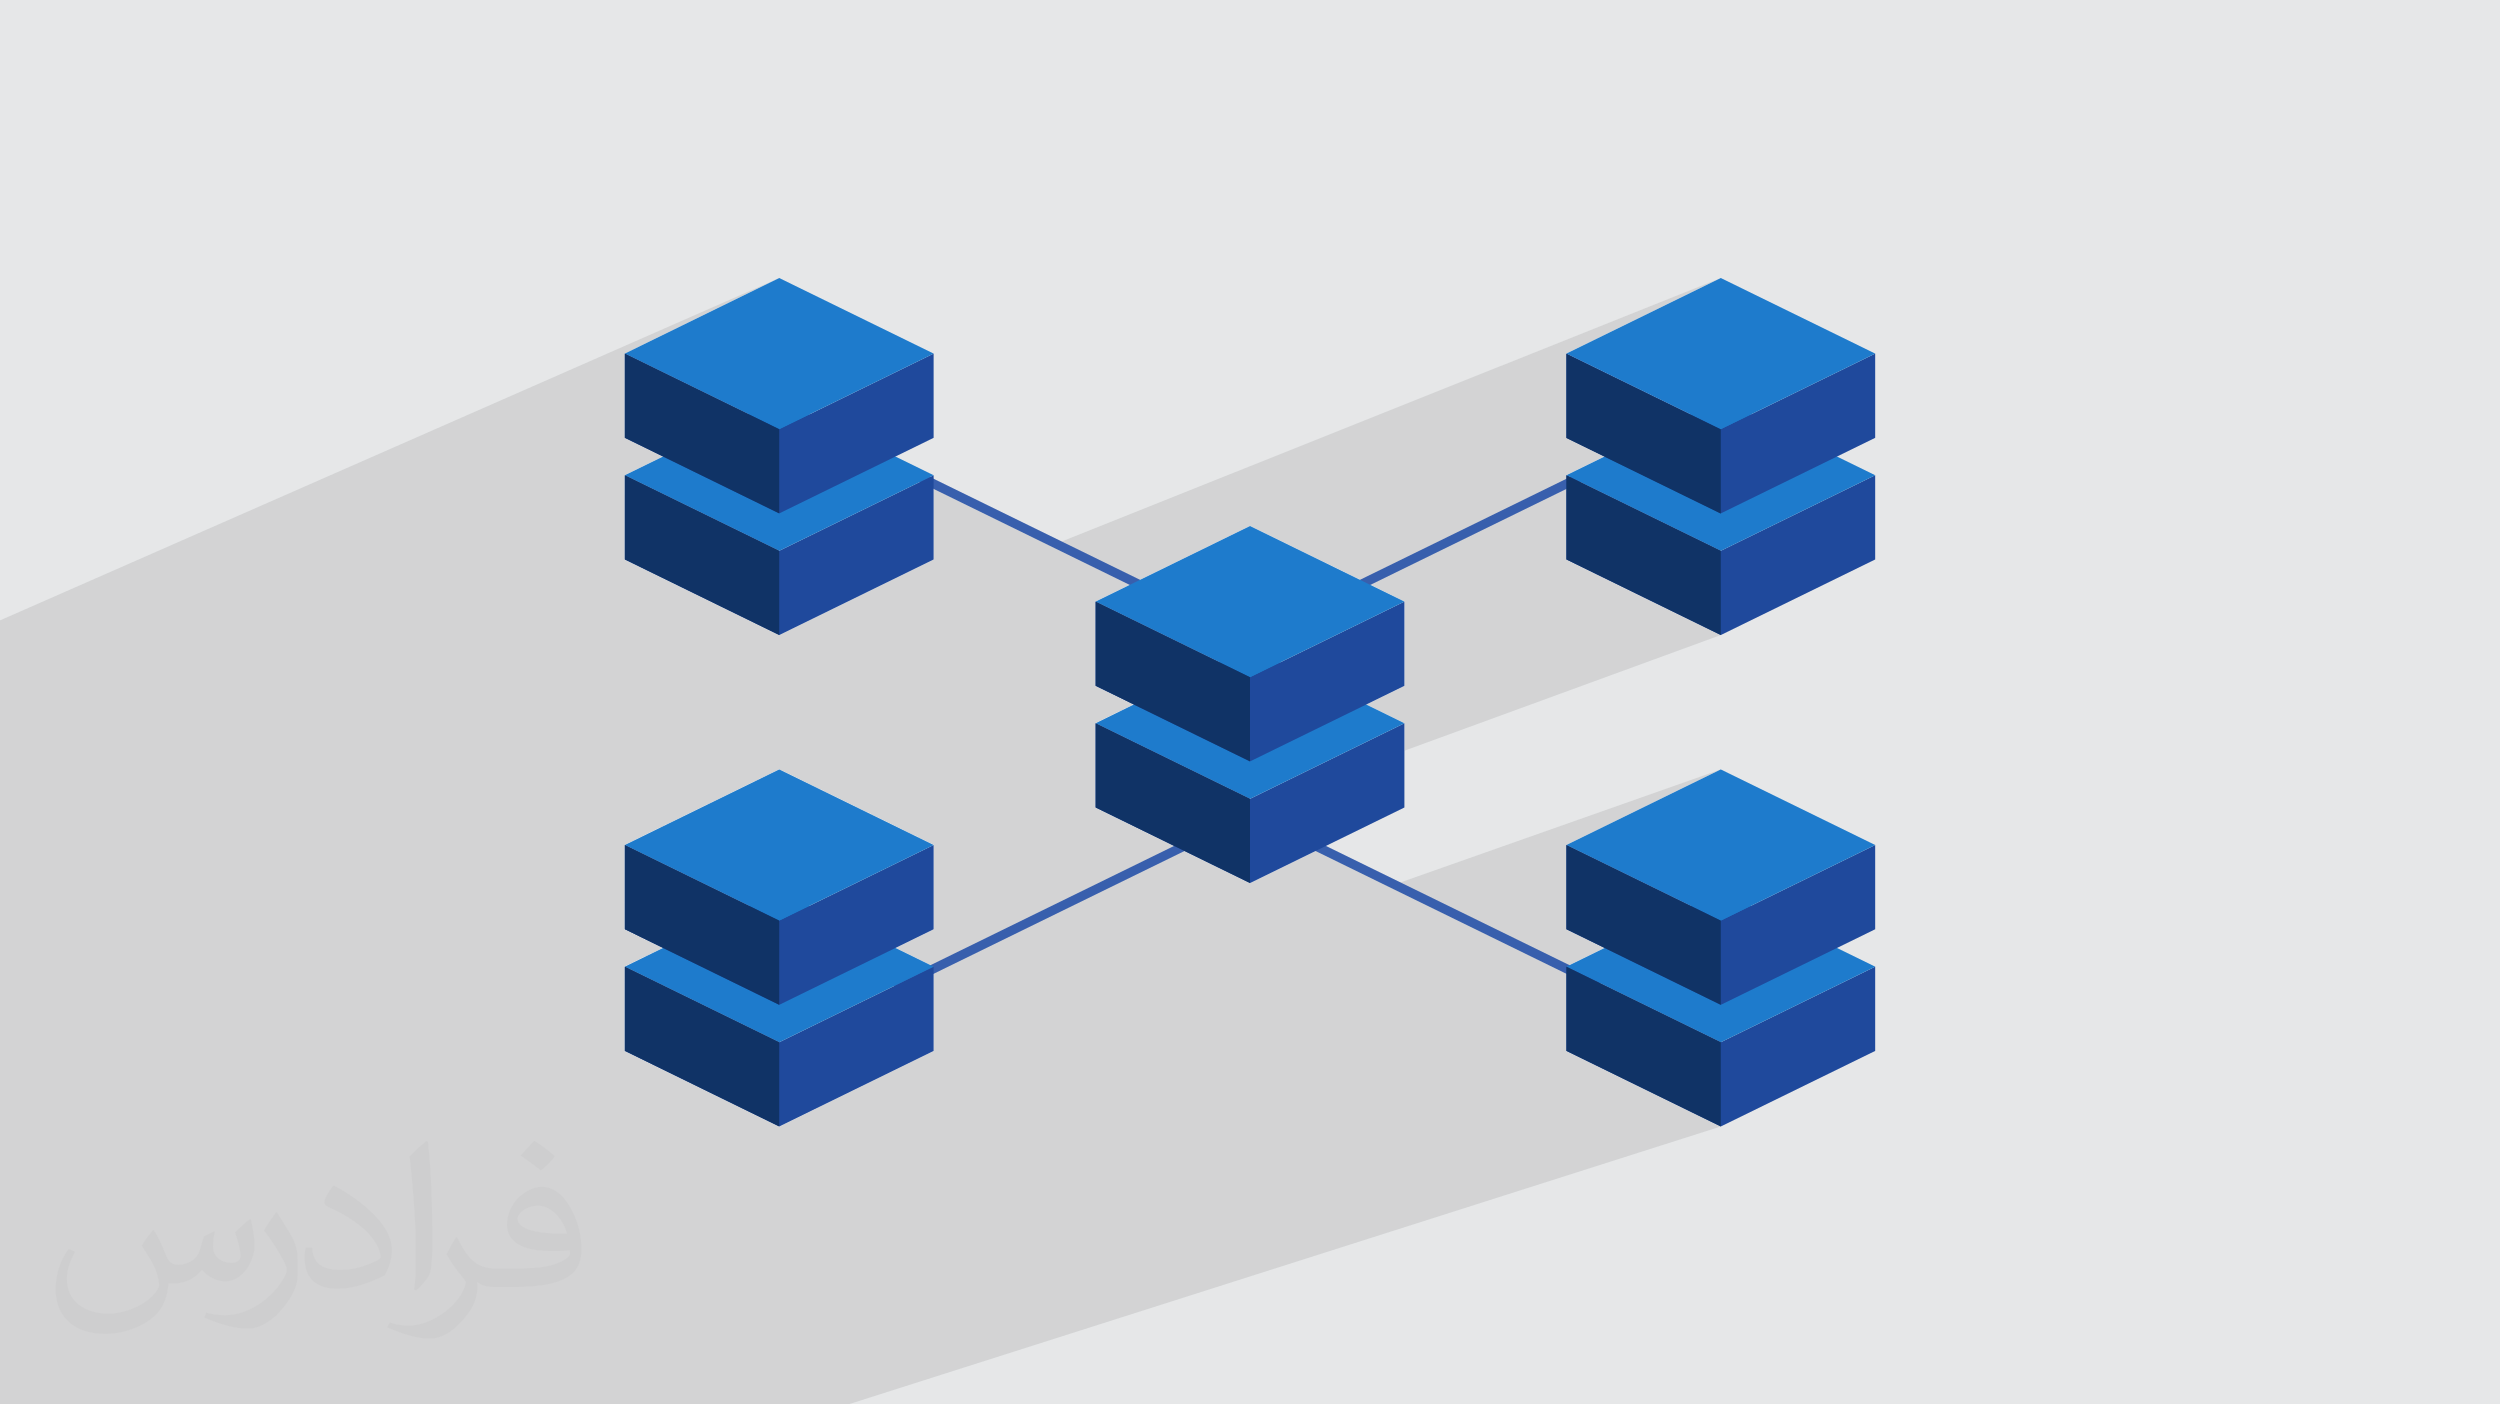 <?xml version="1.0" encoding="UTF-8"?>
<!DOCTYPE svg PUBLIC "-//W3C//DTD SVG 1.1//EN" "http://www.w3.org/Graphics/SVG/1.1/DTD/svg11.dtd">
<!-- Creator: CorelDRAW 2020 (64-Bit) -->
<svg xmlns="http://www.w3.org/2000/svg" xml:space="preserve" width="94.192mm" height="52.917mm" version="1.1" style="shape-rendering:geometricPrecision; text-rendering:geometricPrecision; image-rendering:optimizeQuality; fill-rule:evenodd; clip-rule:evenodd" viewBox="0 0 9404.92 5283.66" xmlns:xlink="http://www.w3.org/1999/xlink" xmlns:xodm="http://www.corel.com/coreldraw/odm/2003">
 <defs>
  <style type="text/css">
   <![CDATA[
    .str0 {stroke:#385FAD;stroke-width:34.29;stroke-linecap:round;stroke-linejoin:round;stroke-miterlimit:22.926}
    .fil2 {fill:none}
    .fil0 {fill:#E6E7E8}
    .fil6 {fill:#103366;fill-rule:nonzero}
    .fil5 {fill:#1E7BCC;fill-rule:nonzero}
    .fil4 {fill:#1F499C;fill-rule:nonzero}
    .fil3 {fill:#373435;fill-opacity:0.031}
    .fil1 {fill:#2B2A29;fill-opacity:0.102}
   ]]>
  </style>
 </defs>
 <g id="Layer_x0020_1">
  <polygon class="fil0" points="-0,0 9404.92,0 9404.92,5283.66 -0,5283.66 "/>
  <polygon class="fil1" points="-0,4108.6 -0,4086.12 -0,4082.92 -0,4065.85 -0,4058.8 -0,4057.27 -0,4030.96 -0,4015.95 -0,3947.24 -0,3946.54 -0,3879.89 -0,3830.5 -0,3678.57 -0,3677.86 -0,3633.68 -0,3566.87 -0,3275.91 -0,3234.59 -0,3191.24 -0,3146.76 -0,3083.79 -0,2855.81 -0,2821.18 -0,2788.06 -0,2753.98 -0,2656.73 -0,2360.99 -0,2333.83 2931.4,1045.86 2350.56,1330.17 2810.32,1555.2 2931.4,1503.54 2818.09,1559 2890.13,1594.27 3512.24,1330.17 2931.4,1614.47 2584.25,1761.47 2931.4,1931.41 2775.77,1995.93 2829.22,2022.09 3423.17,1776.65 3476.28,1802.65 3512.24,1787.83 3479.12,1804.04 3972.63,2045.59 6473.5,1045.86 5892.66,1330.17 6347.1,1552.6 6473.5,1503.54 6360.18,1559 6405.46,1581.17 7054.36,1330.17 6473.5,1614.47 6111.19,1754.05 6473.5,1931.41 6472.54,1931.77 6473.5,1932.23 6312.1,1993.11 6396.88,2034.6 7054.36,1787.83 6473.5,2072.1 6106.29,2209.31 6473.5,2389.05 4368.46,3158.59 4422.43,3185.01 4532.21,3145.02 4436.47,3191.88 4582.93,3263.57 4889.23,3153.1 5245.78,3327.62 6473.5,2894.61 5892.66,3178.89 6339.92,3397.81 6473.5,3352.25 6360.18,3407.72 6369.19,3412.13 7054.36,3178.89 6473.5,3463.2 6090.58,3592.71 6473.5,3780.13 6301.77,3836.82 6359.56,3865.12 7054.36,3636.56 6473.5,3920.88 6085.16,4047.7 6473.5,4237.8 3189.87,5283.66 2300.54,5283.66 2047.17,5283.66 1919.5,5283.66 1869.62,5283.66 1869.51,5283.66 1285.8,5283.66 1091.08,5283.66 1031.39,5283.66 871.62,5283.66 810.34,5283.66 672.07,5283.66 -0,5283.66 -0,5264 -0,5245.12 -0,5177.79 -0,5005.33 -0,4973.07 -0,4926.9 -0,4916.46 -0,4904.56 -0,4843.86 -0,4808.97 -0,4808.94 -0,4796.22 -0,4755.54 -0,4728.15 -0,4666.56 -0,4605.04 -0,4568.04 -0,4552.92 -0,4513.21 -0,4491.15 -0,4490.82 -0,4451.07 -0,4435.47 -0,4381.89 -0,4374.01 -0,4373.31 -0,4334.51 -0,4327.86 -0,4286.48 -0,4272.36 -0,4230.78 -0,4183.81 -0,4161.42 "/>
  <g id="_1995187928192">
   <line class="fil2" x1="4532.21" y1="3145.02" x2="3380.39" y2="3708.8"/>
   <line class="fil2" x1="4514.53" y1="2310.84" x2="3423.17" y2="1776.65"/>
   <line class="fil2" x1="4889.23" y1="3153.1" x2="6001.84" y2="3697.69"/>
   <line class="fil2" x1="4890.38" y1="2310.84" x2="6011.87" y2="1761.94"/>
   <polygon class="fil0" points="4702.46,3005.16 4121.62,2720.83 4121.62,3037.77 4702.46,3322.07 5283.3,3037.77 5283.3,2720.83 "/>
   <polygon class="fil0" points="4702.46,2436.51 4121.62,2720.83 4702.46,3005.16 5283.3,2720.83 "/>
   <polygon class="fil0" points="4121.62,2720.83 4121.62,3037.77 4702.46,3322.07 4702.46,3005.16 "/>
   <polygon class="fil0" points="4702.46,2547.5 4121.62,2263.16 4121.62,2580.06 4702.46,2864.4 5283.3,2580.06 5283.3,2263.16 "/>
   <polygon class="fil0" points="4702.46,1978.87 4121.62,2263.16 4702.46,2547.5 5283.3,2263.16 "/>
   <polygon class="fil0" points="4121.62,2263.16 4121.62,2580.06 4702.46,2864.4 4702.46,2547.5 "/>
   <polygon class="fil0" points="6473.5,3920.88 5892.66,3636.56 5892.66,3953.51 6473.5,4237.8 7054.36,3953.51 7054.36,3636.56 "/>
   <polygon class="fil0" points="6473.5,3352.25 5892.66,3636.56 6473.5,3920.88 7054.36,3636.56 "/>
   <polygon class="fil0" points="5892.66,3636.56 5892.66,3953.47 6473.5,4237.8 6473.5,3920.88 "/>
   <polygon class="fil0" points="6473.5,3463.2 5892.66,3178.89 5892.66,3495.84 6473.5,3780.13 7054.36,3495.84 7054.36,3178.89 "/>
   <polygon class="fil0" points="6473.5,2894.61 5892.66,3178.89 6473.5,3463.2 7054.36,3178.89 "/>
   <polygon class="fil0" points="5892.66,3178.89 5892.66,3495.84 6473.5,3780.13 6473.5,3463.2 "/>
   <polygon class="fil0" points="6473.5,2072.1 5892.66,1787.83 5892.66,2104.74 6473.5,2389.05 7054.36,2104.74 7054.36,1787.83 "/>
   <polygon class="fil0" points="6473.5,1503.54 5892.66,1787.83 6473.5,2072.1 7054.36,1787.83 "/>
   <polygon class="fil0" points="5892.66,1787.83 5892.66,2104.74 6473.5,2389.05 6473.5,2072.1 "/>
   <polygon class="fil0" points="6473.5,1614.47 5892.66,1330.17 5892.66,1647.09 6473.5,1931.41 7054.36,1647.09 7054.36,1330.17 "/>
   <polygon class="fil0" points="6473.5,1045.86 5892.66,1330.17 6473.5,1614.47 7054.36,1330.17 "/>
   <polygon class="fil0" points="2931.4,3920.88 2350.56,3636.56 2350.56,3953.51 2931.4,4237.8 3512.24,3953.51 3512.24,3636.56 "/>
   <polygon class="fil0" points="2931.4,3352.25 2350.56,3636.56 2931.4,3920.88 3512.24,3636.56 "/>
   <polygon class="fil0" points="2350.56,3636.56 2350.56,3953.47 2931.4,4237.8 2931.4,3920.88 "/>
   <polygon class="fil0" points="2931.4,3463.2 2350.56,3178.89 2350.56,3495.84 2931.4,3780.13 3512.24,3495.84 3512.24,3178.89 "/>
   <polygon class="fil0" points="2931.4,2894.61 2350.56,3178.89 2931.4,3463.2 3512.24,3178.89 "/>
   <polygon class="fil0" points="2350.56,3178.89 2350.56,3495.84 2931.4,3780.13 2931.4,3463.2 "/>
   <polygon class="fil0" points="2931.4,2072.1 2350.56,1787.83 2350.56,2104.74 2931.4,2389.05 3512.24,2104.74 3512.24,1787.83 "/>
   <polygon class="fil0" points="2931.4,1503.54 2350.56,1787.83 2931.4,2072.1 3512.24,1787.83 "/>
   <polygon class="fil0" points="2350.56,1787.83 2350.56,2104.74 2931.4,2389.05 2931.4,2072.1 "/>
   <polygon class="fil0" points="2931.4,1614.47 2350.56,1330.17 2350.56,1647.09 2931.4,1931.41 3512.24,1647.09 3512.24,1330.17 "/>
   <polygon class="fil0" points="2931.4,1045.86 2350.56,1330.17 2931.4,1614.47 3512.24,1330.17 "/>
   <polygon class="fil0" points="2350.56,1330.17 2350.56,1647.09 2931.4,1931.41 2931.4,1614.47 "/>
   <polygon class="fil0" points="5892.66,1330.99 5892.66,1647.93 6473.5,1932.23 6473.5,1615.28 "/>
  </g>
  <g id="_1995005145872">
   <g>
    <line class="fil2" x1="5720.16" y1="1904.72" x2="6011.87" y2="1761.94"/>
    <polygon class="fil0" points="4415.9,2407.23 4351.42,2375.66 4121.62,2464.55 4121.62,2520.6 "/>
    <polygon class="fil0" points="4351.42,2375.66 4415.9,2407.23 5065.94,2156.77 5000.33,2124.66 "/>
    <polygon class="fil0" points="4121.62,2464.55 4121.62,2520.6 4415.9,2407.23 4351.42,2375.66 "/>
    <polygon class="fil0" points="5950.3,1816.04 5892.66,1787.83 5892.66,1838.26 "/>
    <polygon class="fil0" points="5973.73,1748.15 5892.66,1787.83 5950.3,1816.04 6473.5,1614.47 6586.82,1559 6532.04,1532.2 "/>
    <polygon class="fil0" points="5892.66,1787.83 5892.66,1838.26 5950.3,1816.04 "/>
    <polygon class="fil0" points="6473.5,1614.47 6405.45,1581.17 6043.78,1721.05 6111.19,1754.05 "/>
    <polygon class="fil0" points="6405.45,1581.17 6473.5,1614.47 7054.36,1330.17 "/>
    <polygon class="fil0" points="2378.09,3192.36 2350.56,3178.89 2350.56,3202.96 "/>
    <polygon class="fil0" points="2635.98,3039.2 2350.56,3178.89 2378.09,3192.36 3028.09,2941.93 2966,2911.54 "/>
    <polygon class="fil0" points="2350.56,3178.89 2350.56,3202.96 2378.09,3192.36 "/>
    <polygon class="fil0" points="6042.82,1721.42 6110.24,1754.42 6472.56,1614.83 6404.52,1581.53 "/>
   </g>
   <g>
    <line class="fil2" x1="4514.53" y1="2310.84" x2="4028.41" y2="2072.9"/>
    <line class="fil2" x1="5720.16" y1="1904.72" x2="6011.87" y2="1761.94"/>
    <polygon class="fil0" points="4415.9,2407.23 4121.62,2263.16 4121.62,2520.6 "/>
    <polygon class="fil0" points="4702.46,1978.87 4121.62,2263.16 4415.9,2407.23 5065.94,2156.77 "/>
    <polygon class="fil0" points="4121.62,2263.16 4121.62,2520.6 4415.9,2407.23 "/>
    <polygon class="fil0" points="5950.3,1816.04 5892.66,1787.83 5892.66,1838.26 "/>
    <polygon class="fil0" points="6360.19,1559 5892.66,1787.83 5950.3,1816.04 6473.5,1614.47 "/>
    <polygon class="fil0" points="5892.66,1787.83 5892.66,1838.26 5950.3,1816.04 "/>
    <polygon class="fil0" points="6473.5,1614.47 5892.66,1330.17 5892.66,1647.09 6111.19,1754.05 "/>
    <polygon class="fil0" points="2378.09,3192.36 2350.56,3178.89 2350.56,3202.96 "/>
    <polygon class="fil0" points="2931.4,2894.61 2350.56,3178.89 2378.09,3192.36 3028.09,2941.93 "/>
    <polygon class="fil0" points="2350.56,3178.89 2350.56,3202.96 2378.09,3192.36 "/>
    <polygon class="fil0" points="5892.66,1330.99 5892.66,1647.93 6110.24,1754.42 6472.56,1614.83 "/>
   </g>
   <g>
    <polygon class="fil0" points="2430.09,1826.75 2389.39,1806.83 2350.56,1823.32 2350.56,1860.43 "/>
    <polygon class="fil0" points="2389.39,1806.83 2430.09,1826.75 2931.4,1614.47 3044.71,1559 3011.49,1542.74 "/>
    <polygon class="fil0" points="2350.56,1823.32 2350.56,1860.43 2430.09,1826.75 2389.39,1806.83 "/>
    <polygon class="fil0" points="2931.4,1614.47 2890.13,1594.27 2543.38,1741.46 2584.25,1761.47 "/>
    <polygon class="fil0" points="2890.13,1594.27 2931.4,1614.47 3512.24,1330.17 "/>
    <polygon class="fil0" points="2543.38,1741.46 2584.25,1761.47 2931.4,1614.47 2890.13,1594.27 "/>
   </g>
   <g>
    <polygon class="fil0" points="2430.09,1826.75 2350.56,1787.83 2350.56,1860.43 "/>
    <polygon class="fil0" points="2818.09,1559 2350.56,1787.83 2430.09,1826.75 2931.4,1614.47 "/>
    <polygon class="fil0" points="2350.56,1787.83 2350.56,1860.43 2430.09,1826.75 "/>
    <polygon class="fil0" points="2931.4,1614.47 2350.56,1330.17 2350.56,1647.09 2584.25,1761.47 "/>
    <polygon class="fil0" points="2350.56,1330.17 2350.56,1647.09 2584.25,1761.47 2931.4,1614.47 "/>
   </g>
   <g>
    <polygon class="fil0" points="2775.77,1995.93 2350.56,1787.83 2350.56,2104.74 2425.2,2141.28 "/>
    <polygon class="fil0" points="2494.33,1717.46 2350.56,1787.83 2775.77,1995.93 2931.4,1931.41 "/>
    <polygon class="fil0" points="2350.56,1787.83 2350.56,2104.74 2425.2,2141.28 2775.77,1995.93 "/>
   </g>
   <g>
    <polygon class="fil0" points="2775.77,1995.93 2350.56,1787.83 2350.56,2104.74 2425.2,2141.28 "/>
    <polygon class="fil0" points="2494.33,1717.46 2350.56,1787.83 2775.77,1995.93 2931.4,1931.41 "/>
    <polygon class="fil0" points="2350.56,1787.83 2350.56,2104.74 2425.2,2141.28 2775.77,1995.93 "/>
   </g>
   <line class="fil2" x1="4028.41" y1="2072.9" x2="3972.63" y2="2045.59"/>
   <g>
    <line class="fil2" x1="4372.23" y1="2241.2" x2="4029.3" y2="2073.34"/>
    <polygon class="fil0" points="4207.81,2305.35 4121.62,2263.16 4121.62,2338.99 "/>
    <polygon class="fil0" points="4702.46,1978.87 4121.62,2263.16 4207.81,2305.35 4854.19,2053.13 "/>
    <polygon class="fil0" points="4121.62,2263.16 4121.62,2338.99 4207.81,2305.35 "/>
   </g>
   <g>
    <polygon class="fil0" points="2818.09,1559 2810.32,1555.2 2464.34,1702.78 2494.33,1717.46 "/>
    <polygon class="fil0" points="2810.32,1555.2 2818.09,1559 2931.4,1503.54 "/>
    <polygon class="fil0" points="2464.34,1702.78 2494.33,1717.46 2818.09,1559 2810.32,1555.2 "/>
   </g>
   <g>
    <line class="fil2" x1="4371.32" y1="2240.75" x2="4028.41" y2="2072.9"/>
    <polygon class="fil0" points="4206.89,2304.91 4121.62,2263.16 4121.62,2338.18 "/>
    <polygon class="fil0" points="4702.46,1978.87 4121.62,2263.16 4206.89,2304.91 4853.26,2052.68 "/>
    <polygon class="fil0" points="4121.62,2263.16 4121.62,2338.18 4206.89,2304.91 "/>
   </g>
   <g>
    <line class="fil2" x1="4514.53" y1="2310.84" x2="4371.32" y2="2240.75"/>
    <line class="fil2" x1="4890.38" y1="2310.84" x2="6011.87" y2="1761.94"/>
    <polygon class="fil0" points="4234.39,2776.03 4121.62,2720.83 4121.62,2818.57 "/>
    <polygon class="fil0" points="4702.46,2436.51 4121.62,2720.83 4234.39,2776.03 4890.48,2528.54 "/>
    <polygon class="fil0" points="4121.62,2720.83 4121.62,2818.57 4234.39,2776.03 "/>
    <polygon class="fil0" points="4702.46,2547.5 4206.89,2304.91 4121.62,2338.18 4121.62,2580.06 4396.79,2714.77 5283.3,2380.37 5283.3,2263.16 "/>
    <polygon class="fil0" points="4206.89,2304.91 4702.46,2547.5 5283.3,2263.16 4853.26,2052.68 "/>
    <polygon class="fil0" points="4121.62,2338.18 4121.62,2580.06 4396.79,2714.77 4702.46,2599.46 4702.46,2547.5 4206.89,2304.91 "/>
    <polygon class="fil0" points="6311.15,1992.64 5892.66,1787.83 5892.66,2104.74 5945.46,2130.59 "/>
    <polygon class="fil0" points="6036.43,1717.46 5892.66,1787.83 6311.15,1992.64 6473.5,1931.41 "/>
    <polygon class="fil0" points="5892.66,1787.83 5892.66,2104.74 5945.46,2130.59 6311.15,1992.64 "/>
    <polygon class="fil0" points="2705.64,3352.69 2350.56,3178.89 2350.56,3486.64 "/>
    <polygon class="fil0" points="2931.4,2894.61 2350.56,3178.89 2705.64,3352.69 3361.72,3105.22 "/>
    <polygon class="fil0" points="2350.56,3178.89 2350.56,3486.64 2705.64,3352.69 "/>
    <polygon class="fil0" points="5892.66,1647.09 5892.66,1647.93 6472.54,1931.77 6473.5,1931.41 "/>
   </g>
   <g>
    <line class="fil2" x1="4514.53" y1="2310.84" x2="4372.23" y2="2241.2"/>
    <line class="fil2" x1="4890.38" y1="2310.84" x2="6011.87" y2="1761.94"/>
    <polygon class="fil0" points="4235.29,2776.48 4121.62,2720.83 4121.62,2819.35 "/>
    <polygon class="fil0" points="4702.46,2436.51 4121.62,2720.83 4235.29,2776.48 4891.39,2528.99 "/>
    <polygon class="fil0" points="4121.62,2720.83 4121.62,2819.35 4235.29,2776.48 "/>
    <polygon class="fil0" points="4702.46,2547.5 4207.81,2305.35 4121.62,2338.99 4121.62,2580.06 4397.7,2715.22 5283.3,2381.18 5283.3,2263.16 "/>
    <polygon class="fil0" points="4207.81,2305.35 4702.46,2547.5 5283.3,2263.16 4854.19,2053.13 "/>
    <polygon class="fil0" points="4121.62,2338.99 4121.62,2580.06 4397.7,2715.22 4702.46,2600.26 4702.46,2547.5 4207.81,2305.35 "/>
    <polygon class="fil0" points="6312.1,1993.11 5892.66,1787.83 5892.66,2104.74 5946.41,2131.05 "/>
    <polygon class="fil0" points="6035.58,1717.88 5892.66,1787.83 6312.1,1993.11 6473.5,1932.23 "/>
    <polygon class="fil0" points="5892.66,1787.83 5892.66,2104.74 5946.41,2131.05 6312.1,1993.11 "/>
    <polygon class="fil0" points="2706.51,3353.12 2350.56,3178.89 2350.56,3487.38 "/>
    <polygon class="fil0" points="2931.4,2894.61 2350.56,3178.89 2706.51,3353.12 3362.6,3105.65 "/>
    <polygon class="fil0" points="2350.56,3178.89 2350.56,3487.38 2706.51,3353.12 "/>
   </g>
   <g>
    <line class="fil2" x1="4514.53" y1="2310.84" x2="4460.96" y2="2284.62"/>
    <polygon class="fil0" points="4360.55,2380.13 4296.14,2348.59 4121.62,2416.32 4121.62,2472.49 "/>
    <polygon class="fil0" points="4296.14,2348.59 4360.55,2380.13 5009.61,2129.21 4944.07,2097.13 "/>
    <polygon class="fil0" points="4121.62,2416.32 4121.62,2472.49 4360.55,2380.13 4296.14,2348.59 "/>
    <polygon class="fil0" points="6360.19,1559 6347.1,1552.6 5985.97,1692.76 6036.43,1717.46 "/>
    <polygon class="fil0" points="6347.1,1552.6 6360.19,1559 6473.5,1503.54 "/>
    <polygon class="fil0" points="2931.4,2894.61 2561.85,3075.47 2974.79,2915.85 "/>
    <polygon class="fil0" points="5985.01,1693.13 6035.58,1717.88 6359.35,1559.42 6346.16,1552.96 "/>
   </g>
   <g>
    <polygon class="fil0" points="4388.11,2851.27 4315.56,2815.77 4121.62,2888.55 4121.62,2950.84 "/>
    <polygon class="fil0" points="4315.56,2815.77 4388.11,2851.27 5046.92,2605.13 4973.08,2568.98 "/>
    <polygon class="fil0" points="4121.62,2888.55 4121.62,2950.84 4388.11,2851.27 4315.56,2815.77 "/>
    <polygon class="fil0" points="4478.31,2754.68 4551.18,2790.35 5283.3,2516.8 5283.3,2452.55 "/>
    <polygon class="fil0" points="4478.31,2754.68 4551.18,2790.35 4702.46,2733.82 4702.46,2670.55 "/>
    <polygon class="fil0" points="6473.5,2072.1 6396.88,2034.6 6030.38,2172.15 6106.29,2209.31 "/>
    <polygon class="fil0" points="6396.88,2034.6 6473.5,2072.1 7054.36,1787.83 "/>
    <polygon class="fil0" points="6030.38,2172.15 6106.29,2209.31 6473.5,2072.1 6396.88,2034.6 "/>
    <polygon class="fil0" points="2931.4,3352.25 2557.67,3535.19 2981.57,3376.81 "/>
    <polygon class="fil0" points="2853.03,3424.84 2783.47,3390.79 2416.97,3528.34 2485.82,3562.04 "/>
    <polygon class="fil0" points="2783.47,3390.79 2853.03,3424.84 3511.82,3178.69 3440.98,3144.01 "/>
    <polygon class="fil0" points="2416.97,3528.34 2485.82,3562.04 2853.03,3424.84 2783.47,3390.79 "/>
   </g>
   <g>
    <line class="fil2" x1="4890.38" y1="2310.84" x2="6011.87" y2="1761.94"/>
    <polygon class="fil0" points="4513.71,2455.1 4382.62,2390.94 4121.62,2491.71 4121.62,2580.06 4150.51,2594.2 "/>
    <polygon class="fil0" points="4382.62,2390.94 4513.71,2455.1 4890.38,2310.84 5135.55,2190.84 5032.08,2140.21 "/>
    <polygon class="fil0" points="4121.62,2491.71 4121.62,2580.06 4150.51,2594.2 4513.71,2455.1 4382.62,2390.94 "/>
    <polygon class="fil0" points="5925.82,1804.06 5915.65,1799.09 5892.66,1807.96 5892.66,1820.28 "/>
    <polygon class="fil0" points="5915.65,1799.09 5925.82,1804.06 6011.87,1761.94 "/>
    <polygon class="fil0" points="5892.66,1807.96 5892.66,1820.28 5925.82,1804.06 5915.65,1799.09 "/>
    <polygon class="fil0" points="2470.54,3237.62 2350.56,3178.89 2350.56,3283.57 "/>
    <polygon class="fil0" points="2383.83,3162.6 2350.56,3178.89 2470.54,3237.62 3122.25,2988.02 2996.04,2926.25 "/>
    <polygon class="fil0" points="2350.56,3178.89 2350.56,3283.57 2470.54,3237.62 "/>
   </g>
   <g>
    <line class="fil2" x1="4514.53" y1="2310.84" x2="3423.17" y2="1776.65"/>
    <polygon class="fil0" points="4349.46,2374.69 4121.62,2263.16 4121.62,2462.83 "/>
    <polygon class="fil0" points="4269.38,2190.84 4121.62,2263.16 4349.46,2374.69 4514.53,2310.84 "/>
    <polygon class="fil0" points="4121.62,2263.16 4121.62,2462.83 4349.46,2374.69 "/>
    <polygon class="fil0" points="2931.4,2894.61 2652.02,3031.35 2964.11,2910.61 "/>
    <polygon class="fil0" points="2931.4,2072.1 2829.22,2022.1 2478.12,2167.18 2931.4,2389.05 3512.24,2104.74 3512.24,1820.25 3479.12,1804.04 "/>
    <polygon class="fil0" points="2829.22,2022.1 2931.4,2072.1 3479.12,1804.04 3423.17,1776.65 "/>
    <polygon class="fil0" points="2478.12,2167.18 2931.4,2389.05 2931.4,2072.1 2829.22,2022.1 "/>
   </g>
   <g>
    <line class="fil2" x1="4890.38" y1="2310.84" x2="5925.82" y2="1804.06"/>
    <polygon class="fil0" points="4388.11,2851.27 4121.62,2720.83 4121.62,2950.84 "/>
    <polygon class="fil0" points="4702.46,2436.51 4121.62,2720.83 4388.11,2851.27 5046.92,2605.13 "/>
    <polygon class="fil0" points="4121.62,2720.83 4121.62,2950.84 4388.11,2851.27 "/>
    <polygon class="fil0" points="4702.46,2547.5 4360.55,2380.13 4121.62,2472.49 4121.62,2580.06 4551.18,2790.35 5283.3,2516.8 5283.3,2263.16 "/>
    <polygon class="fil0" points="4360.55,2380.13 4702.46,2547.5 5283.3,2263.16 5009.61,2129.21 "/>
    <polygon class="fil0" points="4121.62,2472.49 4121.62,2580.06 4551.18,2790.35 4702.46,2733.82 4702.46,2547.5 4360.55,2380.13 "/>
    <polygon class="fil0" points="6473.5,2072.1 5892.66,1787.83 5892.66,2104.74 6106.29,2209.31 "/>
    <polygon class="fil0" points="5892.66,1787.83 5892.66,2104.74 6106.29,2209.31 6473.5,2072.1 "/>
    <polygon class="fil0" points="2931.4,3352.25 2557.67,3535.19 2981.57,3376.81 "/>
    <polygon class="fil0" points="2853.03,3424.84 2350.56,3178.89 2350.56,3495.84 2485.82,3562.04 "/>
    <polygon class="fil0" points="2561.85,3075.47 2350.56,3178.89 2853.03,3424.84 3511.82,3178.69 2974.79,2915.85 "/>
    <polygon class="fil0" points="2350.56,3178.89 2350.56,3495.84 2485.82,3562.04 2853.03,3424.84 "/>
   </g>
   <g>
    <polygon class="fil0" points="4702.46,3005.16 4183.92,2751.32 4121.62,2774.9 4121.62,3037.77 4368.46,3158.59 5283.3,2824.14 5283.3,2720.83 "/>
    <polygon class="fil0" points="4183.92,2751.32 4702.46,3005.16 5283.3,2720.83 4839.11,2503.4 "/>
    <polygon class="fil0" points="4121.62,2774.9 4121.62,3037.77 4368.46,3158.59 4702.46,3036.48 4702.46,3005.16 4183.92,2751.32 "/>
    <polygon class="fil0" points="4346.1,2689.96 4702.46,2864.4 5283.3,2580.06 5283.3,2335.32 "/>
    <polygon class="fil0" points="4346.1,2689.96 4702.46,2864.4 4702.46,2555.11 "/>
    <polygon class="fil0" points="2654.27,3785.23 2350.56,3636.56 2350.56,3896.26 "/>
    <polygon class="fil0" points="2931.4,3352.25 2350.56,3636.56 2654.27,3785.23 3319.29,3542.12 "/>
    <polygon class="fil0" points="2350.56,3636.56 2350.56,3896.26 2654.27,3785.23 "/>
    <polygon class="fil0" points="2931.4,3463.2 2657.26,3329.01 2350.56,3445.06 2350.56,3495.84 2818.88,3725.05 3512.24,3471.58 3512.24,3178.89 "/>
    <polygon class="fil0" points="2657.26,3329.01 2931.4,3463.2 3512.24,3178.89 3312.44,3081.1 "/>
    <polygon class="fil0" points="2350.56,3445.06 2350.56,3495.84 2818.88,3725.05 2931.4,3683.92 2931.4,3463.2 2657.26,3329.01 "/>
   </g>
   <g>
    <line class="fil2" x1="4890.38" y1="2310.84" x2="5892.66" y2="1820.28"/>
    <polygon class="fil0" points="4183.92,2751.32 4121.62,2720.83 4121.62,2774.9 "/>
    <polygon class="fil0" points="4702.46,2436.51 4121.62,2720.83 4183.92,2751.32 4839.11,2503.4 "/>
    <polygon class="fil0" points="4121.62,2720.83 4121.62,2774.9 4183.92,2751.32 "/>
    <polygon class="fil0" points="4702.46,2547.5 4360.55,2380.13 4121.62,2472.49 4121.62,2580.06 4346.1,2689.96 5283.3,2335.32 5283.3,2263.16 "/>
    <polygon class="fil0" points="4360.55,2380.13 4702.46,2547.5 5283.3,2263.16 5009.61,2129.21 "/>
    <polygon class="fil0" points="4121.62,2472.49 4121.62,2580.06 4346.1,2689.96 4702.46,2555.11 4702.46,2547.5 4360.55,2380.13 "/>
    <polygon class="fil0" points="2657.26,3329.01 2350.56,3178.89 2350.56,3445.06 "/>
    <polygon class="fil0" points="2561.85,3075.47 2350.56,3178.89 2657.26,3329.01 3312.44,3081.1 2974.79,2915.85 "/>
    <polygon class="fil0" points="2350.56,3178.89 2350.56,3445.06 2657.26,3329.01 "/>
   </g>
   <g>
    <line class="fil2" x1="4890.38" y1="2310.84" x2="5892.66" y2="1820.28"/>
    <polygon class="fil0" points="4183.92,2751.32 4121.62,2720.83 4121.62,2774.9 "/>
    <polygon class="fil0" points="4702.46,2436.51 4121.62,2720.83 4183.92,2751.32 4839.11,2503.4 "/>
    <polygon class="fil0" points="4121.62,2720.83 4121.62,2774.9 4183.92,2751.32 "/>
    <polygon class="fil0" points="4702.46,2547.5 4360.55,2380.13 4121.62,2472.49 4121.62,2580.06 4346.1,2689.96 5283.3,2335.32 5283.3,2263.16 "/>
    <polygon class="fil0" points="4360.55,2380.13 4702.46,2547.5 5283.3,2263.16 5009.61,2129.21 "/>
    <polygon class="fil0" points="4121.62,2472.49 4121.62,2580.06 4346.1,2689.96 4702.46,2555.11 4702.46,2547.5 4360.55,2380.13 "/>
    <polygon class="fil0" points="2657.26,3329.01 2350.56,3178.89 2350.56,3445.06 "/>
    <polygon class="fil0" points="2561.85,3075.47 2350.56,3178.89 2657.26,3329.01 3312.44,3081.1 2974.79,2915.85 "/>
    <polygon class="fil0" points="2350.56,3178.89 2350.56,3445.06 2657.26,3329.01 "/>
   </g>
   <g>
    <polygon class="fil0" points="4702.46,3005.16 4183.92,2751.32 4121.62,2774.9 4121.62,3037.77 4368.46,3158.59 5283.3,2824.14 5283.3,2720.83 "/>
    <polygon class="fil0" points="4183.92,2751.32 4702.46,3005.16 5283.3,2720.83 4839.11,2503.4 "/>
    <polygon class="fil0" points="4121.62,2774.9 4121.62,3037.77 4368.46,3158.59 4702.46,3036.48 4702.46,3005.16 4183.92,2751.32 "/>
    <polygon class="fil0" points="4346.1,2689.96 4702.46,2864.4 5283.3,2580.06 5283.3,2335.32 "/>
    <polygon class="fil0" points="4346.1,2689.96 4702.46,2864.4 4702.46,2555.11 "/>
    <polygon class="fil0" points="2654.27,3785.23 2350.56,3636.56 2350.56,3896.26 "/>
    <polygon class="fil0" points="2931.4,3352.25 2350.56,3636.56 2654.27,3785.23 3319.29,3542.12 "/>
    <polygon class="fil0" points="2350.56,3636.56 2350.56,3896.26 2654.27,3785.23 "/>
    <polygon class="fil0" points="2931.4,3463.2 2657.26,3329.01 2350.56,3445.06 2350.56,3495.84 2818.88,3725.05 3512.24,3471.58 3512.24,3178.89 "/>
    <polygon class="fil0" points="2657.26,3329.01 2931.4,3463.2 3512.24,3178.89 3312.44,3081.1 "/>
    <polygon class="fil0" points="2350.56,3445.06 2350.56,3495.84 2818.88,3725.05 2931.4,3683.92 2931.4,3463.2 2657.26,3329.01 "/>
   </g>
   <g>
    <polygon class="fil0" points="4175.28,2747.09 4121.62,2720.83 4121.62,2767.41 "/>
    <polygon class="fil0" points="4267.12,2649.61 4121.62,2720.83 4175.28,2747.09 4702.46,2547.5 4815.83,2492.01 4757.12,2463.27 "/>
    <polygon class="fil0" points="4121.62,2720.83 4121.62,2767.41 4175.28,2747.09 "/>
    <polygon class="fil0" points="4702.46,2547.5 4629.51,2511.8 4265.18,2650.35 4337.42,2685.7 "/>
    <polygon class="fil0" points="4629.51,2511.8 4702.46,2547.5 5283.3,2263.16 "/>
    <polygon class="fil0" points="4265.18,2650.35 4337.42,2685.7 4702.46,2547.5 4629.51,2511.8 "/>
    <polygon class="fil0" points="2648.98,3324.96 2580.01,3291.2 2350.56,3378.47 2350.56,3437.94 "/>
    <polygon class="fil0" points="2580.01,3291.2 2648.98,3324.96 3304,3076.96 3233.75,3042.58 "/>
    <polygon class="fil0" points="2350.56,3378.47 2350.56,3437.94 2648.98,3324.96 2580.01,3291.2 "/>
   </g>
   <g>
    <polygon class="fil0" points="4175.28,2747.09 4121.62,2720.83 4121.62,2767.41 "/>
    <polygon class="fil0" points="4589.09,2492.01 4121.62,2720.83 4175.28,2747.09 4702.46,2547.5 "/>
    <polygon class="fil0" points="4121.62,2720.83 4121.62,2767.41 4175.28,2747.09 "/>
    <polygon class="fil0" points="4702.46,2547.5 4121.62,2263.16 4121.62,2580.06 4337.42,2685.7 "/>
    <polygon class="fil0" points="4121.62,2263.16 4121.62,2580.06 4337.42,2685.7 4702.46,2547.5 "/>
    <polygon class="fil0" points="2648.98,3324.96 2350.56,3178.89 2350.56,3437.94 "/>
    <polygon class="fil0" points="2931.4,2894.61 2350.56,3178.89 2648.98,3324.96 3304,3076.96 "/>
    <polygon class="fil0" points="2350.56,3178.89 2350.56,3437.94 2648.98,3324.96 "/>
   </g>
   <g>
    <polygon class="fil0" points="4538.73,2925.01 4121.62,2720.83 4121.62,3037.77 4170.05,3061.48 "/>
    <polygon class="fil0" points="4265.4,2650.45 4121.62,2720.83 4538.73,2925.01 4702.46,2864.4 "/>
    <polygon class="fil0" points="4121.62,2720.83 4121.62,3037.77 4170.05,3061.48 4538.73,2925.01 "/>
    <polygon class="fil0" points="2465.03,3692.6 2350.56,3636.56 2350.56,3734.97 "/>
    <polygon class="fil0" points="2931.4,3352.25 2350.56,3636.56 2465.03,3692.6 3126.5,3447.75 "/>
    <polygon class="fil0" points="2350.56,3636.56 2350.56,3734.97 2465.03,3692.6 "/>
    <polygon class="fil0" points="2931.4,3463.2 2442.96,3224.12 2350.56,3259.58 2350.56,3495.84 2628.75,3631.99 3512.24,3304.97 3512.24,3178.89 "/>
    <polygon class="fil0" points="2442.96,3224.12 2931.4,3463.2 3512.24,3178.89 3094.17,2974.27 "/>
    <polygon class="fil0" points="2350.56,3259.58 2350.56,3495.84 2628.75,3631.99 2931.4,3519.97 2931.4,3463.2 2442.96,3224.12 "/>
   </g>
   <g>
    <polygon class="fil0" points="4538.73,2925.01 4121.62,2720.83 4121.62,3037.77 4170.05,3061.48 "/>
    <polygon class="fil0" points="4265.4,2650.45 4121.62,2720.83 4538.73,2925.01 4702.46,2864.4 "/>
    <polygon class="fil0" points="4121.62,2720.83 4121.62,3037.77 4170.05,3061.48 4538.73,2925.01 "/>
    <polygon class="fil0" points="2465.03,3692.6 2350.56,3636.56 2350.56,3734.97 "/>
    <polygon class="fil0" points="2931.4,3352.25 2350.56,3636.56 2465.03,3692.6 3126.5,3447.75 "/>
    <polygon class="fil0" points="2350.56,3636.56 2350.56,3734.97 2465.03,3692.6 "/>
    <polygon class="fil0" points="2931.4,3463.2 2442.96,3224.12 2350.56,3259.58 2350.56,3495.84 2628.75,3631.99 3512.24,3304.97 3512.24,3178.89 "/>
    <polygon class="fil0" points="2442.96,3224.12 2931.4,3463.2 3512.24,3178.89 3094.17,2974.27 "/>
    <polygon class="fil0" points="2350.56,3259.58 2350.56,3495.84 2628.75,3631.99 2931.4,3519.97 2931.4,3463.2 2442.96,3224.12 "/>
   </g>
   <g>
    <polygon class="fil0" points="2442.96,3224.12 2350.56,3178.89 2350.56,3259.58 "/>
    <polygon class="fil0" points="2931.4,2894.61 2350.56,3178.89 2442.96,3224.12 3094.17,2974.27 "/>
    <polygon class="fil0" points="2350.56,3178.89 2350.56,3259.58 2442.96,3224.12 "/>
   </g>
   <g>
    <line class="fil2" x1="5808.45" y1="3603.03" x2="5911.27" y2="3653.36"/>
    <polygon class="fil0" points="5920.55,3650.21 5892.66,3636.56 5892.66,3659.65 "/>
    <polygon class="fil0" points="6309.98,3432.29 5892.66,3636.56 5920.55,3650.21 6473.5,3463.2 6586.83,3407.73 6502.87,3366.63 "/>
    <polygon class="fil0" points="5892.66,3636.56 5892.66,3659.65 5920.55,3650.21 "/>
    <polygon class="fil0" points="6473.5,3463.2 6369.19,3412.13 5987.29,3542.15 6090.58,3592.71 "/>
    <polygon class="fil0" points="6369.19,3412.13 6473.5,3463.2 7054.36,3178.89 "/>
    <polygon class="fil0" points="5987.29,3542.15 6090.58,3592.71 6473.5,3463.2 6369.19,3412.13 "/>
   </g>
   <g>
    <line class="fil2" x1="3479.12" y1="1804.04" x2="3476.28" y2="1802.65"/>
    <polygon class="fil0" points="2931.4,2072.1 2881.47,2047.66 2529.85,2192.5 2579.29,2216.7 "/>
    <polygon class="fil0" points="2881.47,2047.66 2931.4,2072.1 3512.24,1787.83 "/>
    <polygon class="fil0" points="2529.85,2192.5 2579.29,2216.7 2931.4,2072.1 2881.47,2047.66 "/>
   </g>
   <g>
    <polygon class="fil0" points="2931.4,2072.1 2350.56,1787.83 2350.56,2104.74 2579.29,2216.7 "/>
    <polygon class="fil0" points="2350.56,1787.83 2350.56,2104.74 2579.29,2216.7 2931.4,2072.1 "/>
   </g>
   <g>
    <polygon class="fil0" points="4702.46,3005.16 4620.37,2964.97 4250.89,3101.05 4332.18,3140.83 "/>
    <polygon class="fil0" points="4620.37,2964.97 4702.46,3005.16 5283.3,2720.83 "/>
    <polygon class="fil0" points="4250.89,3101.05 4332.18,3140.83 4702.46,3005.16 4620.37,2964.97 "/>
    <polygon class="fil0" points="2619.67,3768.3 2542.14,3730.34 2350.56,3800.9 2350.56,3866.9 "/>
    <polygon class="fil0" points="2542.14,3730.34 2619.67,3768.3 3284.05,3524.87 3205.06,3486.2 "/>
    <polygon class="fil0" points="2350.56,3800.9 2350.56,3866.9 2619.67,3768.3 2542.14,3730.34 "/>
    <polygon class="fil0" points="2706.22,3669.91 2784.13,3708.05 3512.24,3441.26 3512.24,3373.07 "/>
    <polygon class="fil0" points="2706.22,3669.91 2784.13,3708.05 2931.4,3654.08 2931.4,3586.98 "/>
   </g>
   <g>
    <polygon class="fil0" points="2442.96,3224.12 2350.56,3178.89 2350.56,3259.58 "/>
    <polygon class="fil0" points="2931.4,2894.61 2350.56,3178.89 2442.96,3224.12 3094.17,2974.27 "/>
    <polygon class="fil0" points="2350.56,3178.89 2350.56,3259.58 2442.96,3224.12 "/>
   </g>
   <g>
    <polygon class="fil0" points="4702.46,3005.16 4121.62,2720.83 4121.62,3037.77 4332.18,3140.83 "/>
    <polygon class="fil0" points="4121.62,2720.83 4121.62,3037.77 4332.18,3140.83 4702.46,3005.16 "/>
    <polygon class="fil0" points="2619.67,3768.3 2350.56,3636.56 2350.56,3866.9 "/>
    <polygon class="fil0" points="2931.4,3352.25 2350.56,3636.56 2619.67,3768.3 3284.05,3524.87 "/>
    <polygon class="fil0" points="2350.56,3636.56 2350.56,3866.9 2619.67,3768.3 "/>
    <polygon class="fil0" points="2931.4,3463.2 2597.53,3299.77 2350.56,3393.59 2350.56,3495.84 2784.13,3708.05 3512.24,3441.26 3512.24,3178.89 "/>
    <polygon class="fil0" points="2597.53,3299.77 2931.4,3463.2 3512.24,3178.89 3251.6,3051.32 "/>
    <polygon class="fil0" points="2350.56,3393.59 2350.56,3495.84 2784.13,3708.05 2931.4,3654.08 2931.4,3463.2 2597.53,3299.77 "/>
   </g>
   <g>
    <polygon class="fil0" points="4589.09,2492.01 4575.04,2485.13 4211.24,2623.94 4265.4,2650.45 "/>
    <polygon class="fil0" points="4575.04,2485.13 4589.09,2492.01 4702.46,2436.51 "/>
    <polygon class="fil0" points="4211.24,2623.94 4265.4,2650.45 4589.09,2492.01 4575.04,2485.13 "/>
    <polygon class="fil0" points="2597.53,3299.77 2528.52,3266 2350.56,3333.9 2350.56,3393.59 "/>
    <polygon class="fil0" points="2528.52,3266 2597.53,3299.77 3251.6,3051.32 3181.31,3016.92 "/>
    <polygon class="fil0" points="2350.56,3333.9 2350.56,3393.59 2597.53,3299.77 2528.52,3266 "/>
   </g>
   <g>
    <polygon class="fil0" points="2418.83,3669.98 2350.56,3636.56 2350.56,3695.33 "/>
    <polygon class="fil0" points="2931.4,3352.25 2350.56,3636.56 2418.83,3669.98 3079.44,3424.72 "/>
    <polygon class="fil0" points="2350.56,3636.56 2350.56,3695.33 2418.83,3669.98 "/>
    <polygon class="fil0" points="2931.4,3463.2 2597.53,3299.77 2350.56,3393.59 2350.56,3495.84 2582.33,3609.28 3512.24,3264.02 3512.24,3178.89 "/>
    <polygon class="fil0" points="2597.53,3299.77 2931.4,3463.2 3512.24,3178.89 3251.6,3051.32 "/>
    <polygon class="fil0" points="2350.56,3393.59 2350.56,3495.84 2582.33,3609.28 2931.4,3479.67 2931.4,3463.2 2597.53,3299.77 "/>
   </g>
   <g>
    <line class="fil2" x1="5245.78" y1="3327.62" x2="5338.74" y2="3373.11"/>
    <polygon class="fil0" points="2819.89,4183.23 2906.92,4225.82 3079.57,4165.28 3512.24,3953.51 3512.24,3939.04 "/>
    <polygon class="fil0" points="2819.9,4183.23 2906.93,4225.82 2931.4,4217.24 2931.4,4143.9 "/>
   </g>
   <g>
    <line class="fil2" x1="5338.74" y1="3373.11" x2="5911.27" y2="3653.36"/>
    <polygon class="fil0" points="5920.55,3650.21 5892.66,3636.56 5892.66,3659.65 "/>
    <polygon class="fil0" points="6360.17,3407.73 5892.66,3636.56 5920.55,3650.21 6473.5,3463.2 "/>
    <polygon class="fil0" points="5892.66,3636.56 5892.66,3659.65 5920.55,3650.21 "/>
    <polygon class="fil0" points="6473.5,3463.2 5892.66,3178.89 5892.66,3495.84 6090.58,3592.71 "/>
    <polygon class="fil0" points="5892.66,3178.89 5892.66,3495.84 6090.58,3592.71 6473.5,3463.2 "/>
    <polygon class="fil0" points="2906.92,4225.82 2931.4,4237.8 3079.57,4165.28 "/>
    <polygon class="fil0" points="2906.93,4225.82 2931.4,4237.8 2931.4,4217.24 "/>
   </g>
   <g>
    <line class="fil2" x1="5714.27" y1="3556.93" x2="6001.84" y2="3697.69"/>
    <polygon class="fil0" points="6301.77,3836.82 5892.66,3636.56 5892.66,3953.51 5915.08,3964.49 "/>
    <polygon class="fil0" points="6036.41,3566.2 5892.66,3636.56 6301.77,3836.82 6473.5,3780.13 "/>
    <polygon class="fil0" points="5892.66,3636.56 5892.66,3953.47 5915.13,3964.48 6301.77,3836.82 "/>
   </g>
   <g>
    <line class="fil2" x1="5338.74" y1="3373.11" x2="5714.27" y2="3556.93"/>
    <polygon class="fil0" points="2906.92,4225.82 2931.4,4237.8 3079.57,4165.28 "/>
    <polygon class="fil0" points="2906.93,4225.82 2931.4,4237.8 2931.4,4217.24 "/>
   </g>
   <g>
    <line class="fil2" x1="5338.74" y1="3373.11" x2="5714.27" y2="3556.93"/>
    <polygon class="fil0" points="2906.92,4225.82 2931.4,4237.8 3079.57,4165.28 "/>
    <polygon class="fil0" points="2906.93,4225.82 2931.4,4237.8 2931.4,4217.24 "/>
   </g>
   <g>
    <line class="fil2" x1="5714.27" y1="3556.93" x2="6001.84" y2="3697.69"/>
    <polygon class="fil0" points="6301.77,3836.82 5892.66,3636.56 5892.66,3953.51 5915.08,3964.49 "/>
    <polygon class="fil0" points="6036.41,3566.2 5892.66,3636.56 6301.77,3836.82 6473.5,3780.13 "/>
    <polygon class="fil0" points="5892.66,3636.56 5892.66,3953.47 5915.13,3964.48 6301.77,3836.82 "/>
   </g>
   <g>
    <line class="fil2" x1="5779.6" y1="3588.91" x2="5883.38" y2="3639.71"/>
    <polygon class="fil0" points="6360.17,3407.72 6339.92,3397.82 5958.3,3527.96 6036.41,3566.2 "/>
    <polygon class="fil0" points="6339.92,3397.82 6360.17,3407.73 6473.5,3352.25 "/>
    <polygon class="fil0" points="5958.3,3527.96 6036.41,3566.2 6360.17,3407.73 6339.92,3397.82 "/>
   </g>
   <g>
    <polygon class="fil0" points="6473.5,3920.88 6359.56,3865.12 5972.31,3992.5 6085.13,4047.71 "/>
    <polygon class="fil0" points="6359.56,3865.12 6473.5,3920.88 7054.36,3636.56 "/>
    <polygon class="fil0" points="5972.36,3992.49 6085.16,4047.7 6473.5,3920.88 6359.56,3865.12 "/>
   </g>
   <g>
    <line class="fil2" x1="5883.38" y1="3639.71" x2="6001.84" y2="3697.69"/>
    <polygon class="fil0" points="6473.5,3920.88 5892.66,3636.56 5892.66,3953.51 6085.13,4047.71 "/>
    <polygon class="fil0" points="5892.66,3636.56 5892.66,3953.47 6085.16,4047.7 6473.5,3920.88 "/>
   </g>
   <g>
    <line class="fil2" x1="3469.83" y1="3665.02" x2="3380.39" y2="3708.8"/>
    <line class="fil2" x1="4889.23" y1="3153.1" x2="6001.84" y2="3697.69"/>
    <polygon class="fil0" points="4582.93,3263.57 4702.46,3322.07 4968.46,3191.88 4889.23,3153.1 "/>
    <polygon class="fil0" points="4582.93,3263.57 4702.46,3322.07 4702.46,3220.45 "/>
    <polygon class="fil0" points="5892.66,3644.25 5892.66,3734.41 6001.84,3697.69 "/>
    <polygon class="fil0" points="5892.66,3644.25 5892.66,3734.41 6001.84,3697.69 "/>
    <polygon class="fil0" points="2931.4,3920.88 2858.85,3885.38 2486.06,4019.83 2931.4,4237.8 3512.24,3953.51 3512.24,3649.72 3410.12,3686.56 "/>
    <polygon class="fil0" points="2858.85,3885.38 2931.4,3920.88 3410.12,3686.56 "/>
    <polygon class="fil0" points="2486.09,4019.81 2931.4,4237.8 2931.4,3920.88 2858.85,3885.38 "/>
   </g>
   <g>
    <line class="fil2" x1="4436.47" y1="3191.88" x2="3380.39" y2="3708.8"/>
    <polygon class="fil0" points="2931.4,3920.88 2418.83,3669.98 2350.56,3695.33 2350.56,3953.51 2598.89,4075.05 3512.24,3748.12 3512.24,3636.56 "/>
    <polygon class="fil0" points="2418.83,3669.98 2931.4,3920.88 3512.24,3636.56 3079.44,3424.72 "/>
    <polygon class="fil0" points="2350.56,3695.33 2350.56,3953.47 2598.91,4075.04 2931.4,3956.03 2931.4,3920.88 2418.83,3669.98 "/>
    <polygon class="fil0" points="2582.33,3609.28 2931.4,3780.13 3512.24,3495.84 3512.24,3264.02 "/>
    <polygon class="fil0" points="2582.33,3609.28 2931.4,3780.13 2931.4,3479.67 "/>
   </g>
   <line class="fil2" x1="5883.38" y1="3639.71" x2="5892.66" y2="3644.25"/>
   <polygon class="fil0" points="5892.66,3953.47 5892.66,3953.51 6473.5,4237.8 "/>
   <line class="fil2" x1="5883.38" y1="3639.71" x2="5892.66" y2="3644.25"/>
   <g>
    <polygon class="fil0" points="2418.83,3669.98 2350.56,3636.56 2350.56,3695.33 "/>
    <polygon class="fil0" points="2931.4,3352.25 2350.56,3636.56 2418.83,3669.98 3079.44,3424.72 "/>
    <polygon class="fil0" points="2350.56,3636.56 2350.56,3695.33 2418.83,3669.98 "/>
    <polygon class="fil0" points="2931.4,3463.2 2597.53,3299.77 2350.56,3393.59 2350.56,3495.84 2582.33,3609.28 3512.24,3264.02 3512.24,3178.89 "/>
    <polygon class="fil0" points="2597.53,3299.77 2931.4,3463.2 3512.24,3178.89 3251.6,3051.32 "/>
    <polygon class="fil0" points="2350.56,3393.59 2350.56,3495.84 2582.33,3609.28 2931.4,3479.67 2931.4,3463.2 2597.53,3299.77 "/>
   </g>
   <g>
    <polygon class="fil0" points="2399.98,3660.75 2350.56,3636.56 2350.56,3679.12 "/>
    <polygon class="fil0" points="2554.65,3536.67 2350.56,3636.56 2399.98,3660.75 2931.4,3463.2 3044.73,3407.73 2981.98,3377.01 "/>
    <polygon class="fil0" points="2350.56,3636.56 2350.56,3679.12 2399.98,3660.75 "/>
    <polygon class="fil0" points="2931.4,3463.2 2853.44,3425.03 2486.22,3562.24 2563.39,3600 "/>
    <polygon class="fil0" points="2853.44,3425.03 2931.4,3463.2 3512.24,3178.89 "/>
    <polygon class="fil0" points="2486.22,3562.24 2563.39,3600 2931.4,3463.2 2853.44,3425.03 "/>
   </g>
   <line class="fil2" x1="4269.38" y1="2190.84" x2="4222.46" y2="2167.88"/>
   <g>
    <polygon class="fil0" points="2399.98,3660.75 2350.56,3636.56 2350.56,3679.12 "/>
    <polygon class="fil0" points="2818.07,3407.73 2350.56,3636.56 2399.98,3660.75 2931.4,3463.2 "/>
    <polygon class="fil0" points="2350.56,3636.56 2350.56,3679.12 2399.98,3660.75 "/>
    <polygon class="fil0" points="2931.4,3463.2 2350.56,3178.89 2350.56,3495.84 2563.39,3600 "/>
    <polygon class="fil0" points="2350.56,3178.89 2350.56,3495.84 2563.39,3600 2931.4,3463.2 "/>
   </g>
   <g>
    <line class="fil2" x1="4436.47" y1="3191.88" x2="3380.39" y2="3708.8"/>
    <polygon class="fil0" points="2931.4,3920.88 2418.83,3669.98 2350.56,3695.33 2350.56,3953.51 2598.89,4075.05 3512.24,3748.12 3512.24,3636.56 "/>
    <polygon class="fil0" points="2418.83,3669.98 2931.4,3920.88 3512.24,3636.56 3079.44,3424.72 "/>
    <polygon class="fil0" points="2350.56,3695.33 2350.56,3953.47 2598.91,4075.04 2931.4,3956.03 2931.4,3920.88 2418.83,3669.98 "/>
    <polygon class="fil0" points="2582.33,3609.28 2931.4,3780.13 3512.24,3495.84 3512.24,3264.02 "/>
    <polygon class="fil0" points="2582.33,3609.28 2931.4,3780.13 2931.4,3479.67 "/>
   </g>
   <g>
    <line class="fil2" x1="4532.21" y1="3145.02" x2="3380.39" y2="3708.8"/>
    <polygon class="fil0" points="4422.43,3185.01 4436.47,3191.88 4532.21,3145.02 "/>
    <polygon class="fil0" points="4422.43,3185.01 4436.47,3191.88 4532.21,3145.02 "/>
    <path class="fil0" d="M2872.22 3891.92l-166.45 -81.48 -355.21 129.4 0 13.67 148.71 72.79 372.95 -134.39zm640.02 -247.66l0 -7.7 -191.39 93.69 59.54 -21.46 131.85 -64.53z"/>
    <polygon class="fil0" points="2705.77,3810.44 2872.22,3891.92 3320.85,3730.25 3512.24,3636.56 3371.76,3567.8 "/>
    <polygon class="fil0" points="2350.56,3939.85 2350.56,3953.47 2499.31,4026.28 2872.22,3891.92 2705.77,3810.44 "/>
    <polygon class="fil0" points="2870.62,3750.38 2931.4,3780.13 3346.15,3577.13 "/>
    <polygon class="fil0" points="2870.62,3750.38 2931.4,3780.13 2931.4,3728.24 "/>
   </g>
   <g>
    <polygon class="fil0" points="2766.26,3840.05 2350.56,3636.56 2350.56,3953.51 2394.42,3974.98 "/>
    <polygon class="fil0" points="2494.31,3566.2 2350.56,3636.56 2766.26,3840.05 2931.4,3780.13 "/>
    <polygon class="fil0" points="2350.56,3636.56 2350.56,3953.47 2394.46,3974.96 2766.26,3840.05 "/>
   </g>
   <g>
    <polygon class="fil0" points="2931.4,3920.88 2843.66,3877.94 2471.02,4012.48 2557.85,4054.97 "/>
    <polygon class="fil0" points="2843.66,3877.94 2931.4,3920.88 3512.24,3636.56 "/>
    <polygon class="fil0" points="2471.06,4012.46 2557.88,4054.96 2931.4,3920.88 2843.66,3877.94 "/>
   </g>
   <g>
    <polygon class="fil0" points="2766.26,3840.05 2350.56,3636.56 2350.56,3953.51 2394.42,3974.98 "/>
    <polygon class="fil0" points="2494.31,3566.2 2350.56,3636.56 2766.26,3840.05 2931.4,3780.13 "/>
    <polygon class="fil0" points="2350.56,3636.56 2350.56,3953.47 2394.46,3974.96 2766.26,3840.05 "/>
   </g>
   <g>
    <polygon class="fil0" points="2818.07,3407.72 2803.05,3400.37 2436.34,3537.82 2494.31,3566.2 "/>
    <polygon class="fil0" points="2803.05,3400.37 2818.07,3407.73 2931.4,3352.25 "/>
    <polygon class="fil0" points="2436.34,3537.82 2494.31,3566.2 2818.07,3407.73 2803.05,3400.37 "/>
   </g>
   <g>
    <polygon class="fil0" points="2931.4,3920.88 2350.56,3636.56 2350.56,3953.51 2557.85,4054.97 "/>
    <polygon class="fil0" points="2350.56,3636.56 2350.56,3953.47 2557.88,4054.96 2931.4,3920.88 "/>
   </g>
   <polygon class="fil0" points="2350.56,3953.47 2350.56,3953.51 2931.4,4237.8 "/>
  </g>
  <path class="fil3" d="M578.49 4627.69c17.95,27.21 29.6,53.36 40.96,82.43 8.45,16.91 12.93,48.09 52.57,48.09 11.61,0 28.28,-3.42 43.06,-11.61 16.63,-8.73 29.32,-21.94 35.94,-42l15.85 -53.36 38.57 -19.02 2.64 2.64c-5.27,20.09 -6.59,39.36 -6.59,54.43 0,44.63 38.57,61.56 69.22,61.56 17.95,0 34.09,-8.73 34.09,-25.11 0,-21.13 -8.98,-57.06 -20.62,-89.29 17.95,-17.95 35.94,-35.94 56.53,-50.47l3.17 1.6c8.98,38.04 14,75.56 14,100.66 0,24.57 -10.83,51.79 -19.81,69.49 -18.49,34.87 -51.25,62.62 -90.87,62.62 -30.1,0 -63.65,-15.07 -86.66,-43.06l-1.32 0c-21.66,26.96 -55.22,51.25 -108.86,51.25l-16.63 0c-2.64,35.41 -10.29,60.49 -21.94,82.95 -31.95,62.34 -126.81,106.47 -216.1,106.47 -124.17,0 -186.51,-71.59 -186.51,-166.96 0,-58.91 19.27,-113.6 48.88,-152.42l24.29 10.04c-18.49,35.41 -30.91,68.68 -30.91,101.45 0,89.29 72.66,131.83 156.4,131.83 77.68,0 173.83,-49.41 191.28,-106.72 -6.59,-62.62 -30.1,-91.93 -66.04,-148.99 10.83,-19.02 24.83,-38.04 42.28,-58.38l3.17 0 0 0 0 0 -0.02 -0.09zm1432.13 -336.04c26.15,16.39 51.79,35.66 76.87,57.85 -14,19.81 -31.45,37.79 -53.11,53.64 -25.11,-20.34 -50.19,-37.79 -75.84,-56.27 17.42,-19.55 34.62,-38.29 52.04,-55.22l0 0 0 0 0 0 0 0 0 0 0.03 0zm13.47 244.11c-42.28,0 -76.87,27.75 -76.87,48.34 0,44.13 84.53,57.85 185.72,57.31 -12.68,-51.79 -57.06,-105.68 -108.86,-105.68l0.01 0.03zm-94.86 236.19c54.96,0 103.04,-1.6 139.74,-10.83 40.96,-10.29 75.56,-30.91 75.56,-45.17 0,-3.7 0,-8.19 -1.32,-11.89 -22.98,2.11 -49.41,2.11 -72.38,2.11 -74.49,0 -131.55,-16.91 -154.02,-58.66 -5.55,-11.61 -9.51,-24.57 -9.51,-39.36 0,-40.43 17.42,-79.79 48.09,-107 25.61,-22.45 53.89,-36.44 82.67,-36.44 52.04,0 93.51,41.75 122.57,107.54 15.85,35.94 26.68,77.4 26.68,129.72 0,34.87 -9.51,64.19 -31.17,85.85 -40.43,39.11 -114.92,53.89 -229.04,53.89l-51.79 0 0 0 -13.47 0c-28.28,0 -48.62,-5.02 -64.72,-17.42l-2.64 0c0.79,6.59 1.32,12.93 1.32,19.02 0,25.61 -8.45,58.38 -25.61,84.53 -50.72,75.3 -105.68,108.04 -153.24,108.04 -48.09,0 -107,-18.49 -160.11,-42.54l9.51 -18.49c17.17,7.13 40.96,11.89 73.7,11.89 85.85,0 198.66,-82.43 212.66,-163 -3.17,-6.59 -8.98,-15.32 -17.17,-24.57 -25.11,-29.85 -40.96,-54.68 -55.75,-80.83 12.68,-25.11 24.29,-45.17 35.13,-63.4l4.49 -0.53c36.72,74.77 69.99,117.55 144.23,117.55l11.61 0 0 0 53.89 0 0 0 0 0 0 0 0 0 0 0 0.09 0.01zm-371.98 79c6.34,-34.34 6.87,-72.91 6.87,-108.86l0 -53.36c0,-99.6 -12.68,-244.36 -22.98,-338.68 17.95,-19.27 43.06,-42 62.87,-57.31l5.81 1.6c13.47,118.62 16.63,256 16.63,383.06 0,33.3 -1.32,65.79 -4.49,89.55 -1.85,30.1 -19.27,52.83 -56.53,87.7l-8.19 -3.7zm-382.8 -157.19c1.85,46.77 24.83,83.49 105.15,83.49 49.93,0 92.19,-12.93 138.96,-35.13 8.45,-3.7 12.93,-8.73 12.93,-12.93 0,-29.32 -22.45,-68.15 -60.23,-103.55 -36.72,-33.3 -85.34,-62.62 -130.76,-82.18 -15.6,-6.59 -20.62,-13.47 -20.62,-20.09 0,-13.47 17.95,-41.75 32.77,-62.09l5.02 -0.53c52.04,27.21 110.17,67.64 153.24,112.53 39.11,41.47 63.4,83.49 63.4,129.19 0,33.81 -10.29,65.51 -26.96,95.11 -57.06,28.79 -117.83,50.72 -178.06,50.72 -73.17,0 -123.1,-34.34 -123.1,-114.92 0,-8.73 0,-22.19 3.17,-39.64l25.11 0 0 0 0 0 0 0 0 0 0 0 -0.02 0zm-132.37 -132.9l45.45 73.45c16.63,27.21 32.23,56.81 32.23,103.55l0 59.7c0,48.34 -30.91,100.13 -80.83,151.38 -39.11,34.62 -73.7,49.41 -105.68,49.41 -47.55,0 -101.98,-14.79 -164.85,-41.75l7.13 -18.49c19.81,5.27 42.79,9.77 71.06,9.77 90.36,-0.53 182.8,-66.57 225.08,-147.15 5.02,-9.26 6.87,-17.95 6.87,-24.04 0,-9.26 -5.02,-19.55 -8.98,-28.79 -22.98,-43.31 -48.62,-82.95 -76.87,-119.68 14.79,-23.25 29.6,-45.7 45.7,-67.9l3.7 0.53 0 0 0 0 0 0 0 0 0 0 -0.02 0.01z"/>
  <g id="_1994961408624">
   <line class="fil2 str0" x1="4532.21" y1="3145.02" x2="3380.39" y2="3708.8"/>
   <line class="fil2 str0" x1="4514.53" y1="2310.84" x2="3423.17" y2="1776.65"/>
   <line class="fil2 str0" x1="4889.23" y1="3153.1" x2="6001.84" y2="3697.69"/>
   <line class="fil2 str0" x1="4890.38" y1="2310.84" x2="6011.87" y2="1761.94"/>
   <polygon class="fil4" points="4702.46,3005.16 4121.62,2720.83 4121.62,3037.77 4702.46,3322.07 5283.3,3037.77 5283.3,2720.83 "/>
   <polygon class="fil5" points="4702.46,2436.51 4121.62,2720.83 4702.46,3005.16 5283.3,2720.83 "/>
   <polygon class="fil6" points="4121.62,2720.83 4121.62,3037.77 4702.46,3322.07 4702.46,3005.16 "/>
   <polygon class="fil4" points="4702.46,2547.5 4121.62,2263.16 4121.62,2580.06 4702.46,2864.4 5283.3,2580.06 5283.3,2263.16 "/>
   <polygon class="fil5" points="4702.46,1978.87 4121.62,2263.16 4702.46,2547.5 5283.3,2263.16 "/>
   <polygon class="fil6" points="4121.62,2263.16 4121.62,2580.06 4702.46,2864.4 4702.46,2547.5 "/>
   <polygon class="fil4" points="6473.5,3920.88 5892.66,3636.56 5892.66,3953.51 6473.5,4237.8 7054.36,3953.51 7054.36,3636.56 "/>
   <polygon class="fil5" points="6473.5,3352.25 5892.66,3636.56 6473.5,3920.88 7054.36,3636.56 "/>
   <polygon class="fil6" points="5892.66,3636.56 5892.66,3953.47 6473.5,4237.8 6473.5,3920.88 "/>
   <polygon class="fil4" points="6473.5,3463.2 5892.66,3178.89 5892.66,3495.84 6473.5,3780.13 7054.36,3495.84 7054.36,3178.89 "/>
   <polygon class="fil5" points="6473.5,2894.61 5892.66,3178.89 6473.5,3463.2 7054.36,3178.89 "/>
   <polygon class="fil6" points="5892.66,3178.89 5892.66,3495.84 6473.5,3780.13 6473.5,3463.2 "/>
   <polygon class="fil4" points="6473.5,2072.1 5892.66,1787.83 5892.66,2104.74 6473.5,2389.05 7054.36,2104.74 7054.36,1787.83 "/>
   <polygon class="fil5" points="6473.5,1503.54 5892.66,1787.83 6473.5,2072.1 7054.36,1787.83 "/>
   <polygon class="fil6" points="5892.66,1787.83 5892.66,2104.74 6473.5,2389.05 6473.5,2072.1 "/>
   <polygon class="fil4" points="6473.5,1614.47 5892.66,1330.17 5892.66,1647.09 6473.5,1931.41 7054.36,1647.09 7054.36,1330.17 "/>
   <polygon class="fil5" points="6473.5,1045.86 5892.66,1330.17 6473.5,1614.47 7054.36,1330.17 "/>
   <polygon class="fil4" points="2931.4,3920.88 2350.56,3636.56 2350.56,3953.51 2931.4,4237.8 3512.24,3953.51 3512.24,3636.56 "/>
   <polygon class="fil5" points="2931.4,3352.25 2350.56,3636.56 2931.4,3920.88 3512.24,3636.56 "/>
   <polygon class="fil6" points="2350.56,3636.56 2350.56,3953.47 2931.4,4237.8 2931.4,3920.88 "/>
   <polygon class="fil4" points="2931.4,3463.2 2350.56,3178.89 2350.56,3495.84 2931.4,3780.13 3512.24,3495.84 3512.24,3178.89 "/>
   <polygon class="fil5" points="2931.4,2894.61 2350.56,3178.89 2931.4,3463.2 3512.24,3178.89 "/>
   <polygon class="fil6" points="2350.56,3178.89 2350.56,3495.84 2931.4,3780.13 2931.4,3463.2 "/>
   <polygon class="fil4" points="2931.4,2072.1 2350.56,1787.83 2350.56,2104.74 2931.4,2389.05 3512.24,2104.74 3512.24,1787.83 "/>
   <polygon class="fil5" points="2931.4,1503.54 2350.56,1787.83 2931.4,2072.1 3512.24,1787.83 "/>
   <polygon class="fil6" points="2350.56,1787.83 2350.56,2104.74 2931.4,2389.05 2931.4,2072.1 "/>
   <polygon class="fil4" points="2931.4,1614.47 2350.56,1330.17 2350.56,1647.09 2931.4,1931.41 3512.24,1647.09 3512.24,1330.17 "/>
   <polygon class="fil5" points="2931.4,1045.86 2350.56,1330.17 2931.4,1614.47 3512.24,1330.17 "/>
   <polygon class="fil6" points="2350.56,1330.17 2350.56,1647.09 2931.4,1931.41 2931.4,1614.47 "/>
   <polygon class="fil6" points="5892.66,1330.99 5892.66,1647.93 6473.5,1932.23 6473.5,1615.28 "/>
  </g>
 </g>
</svg>